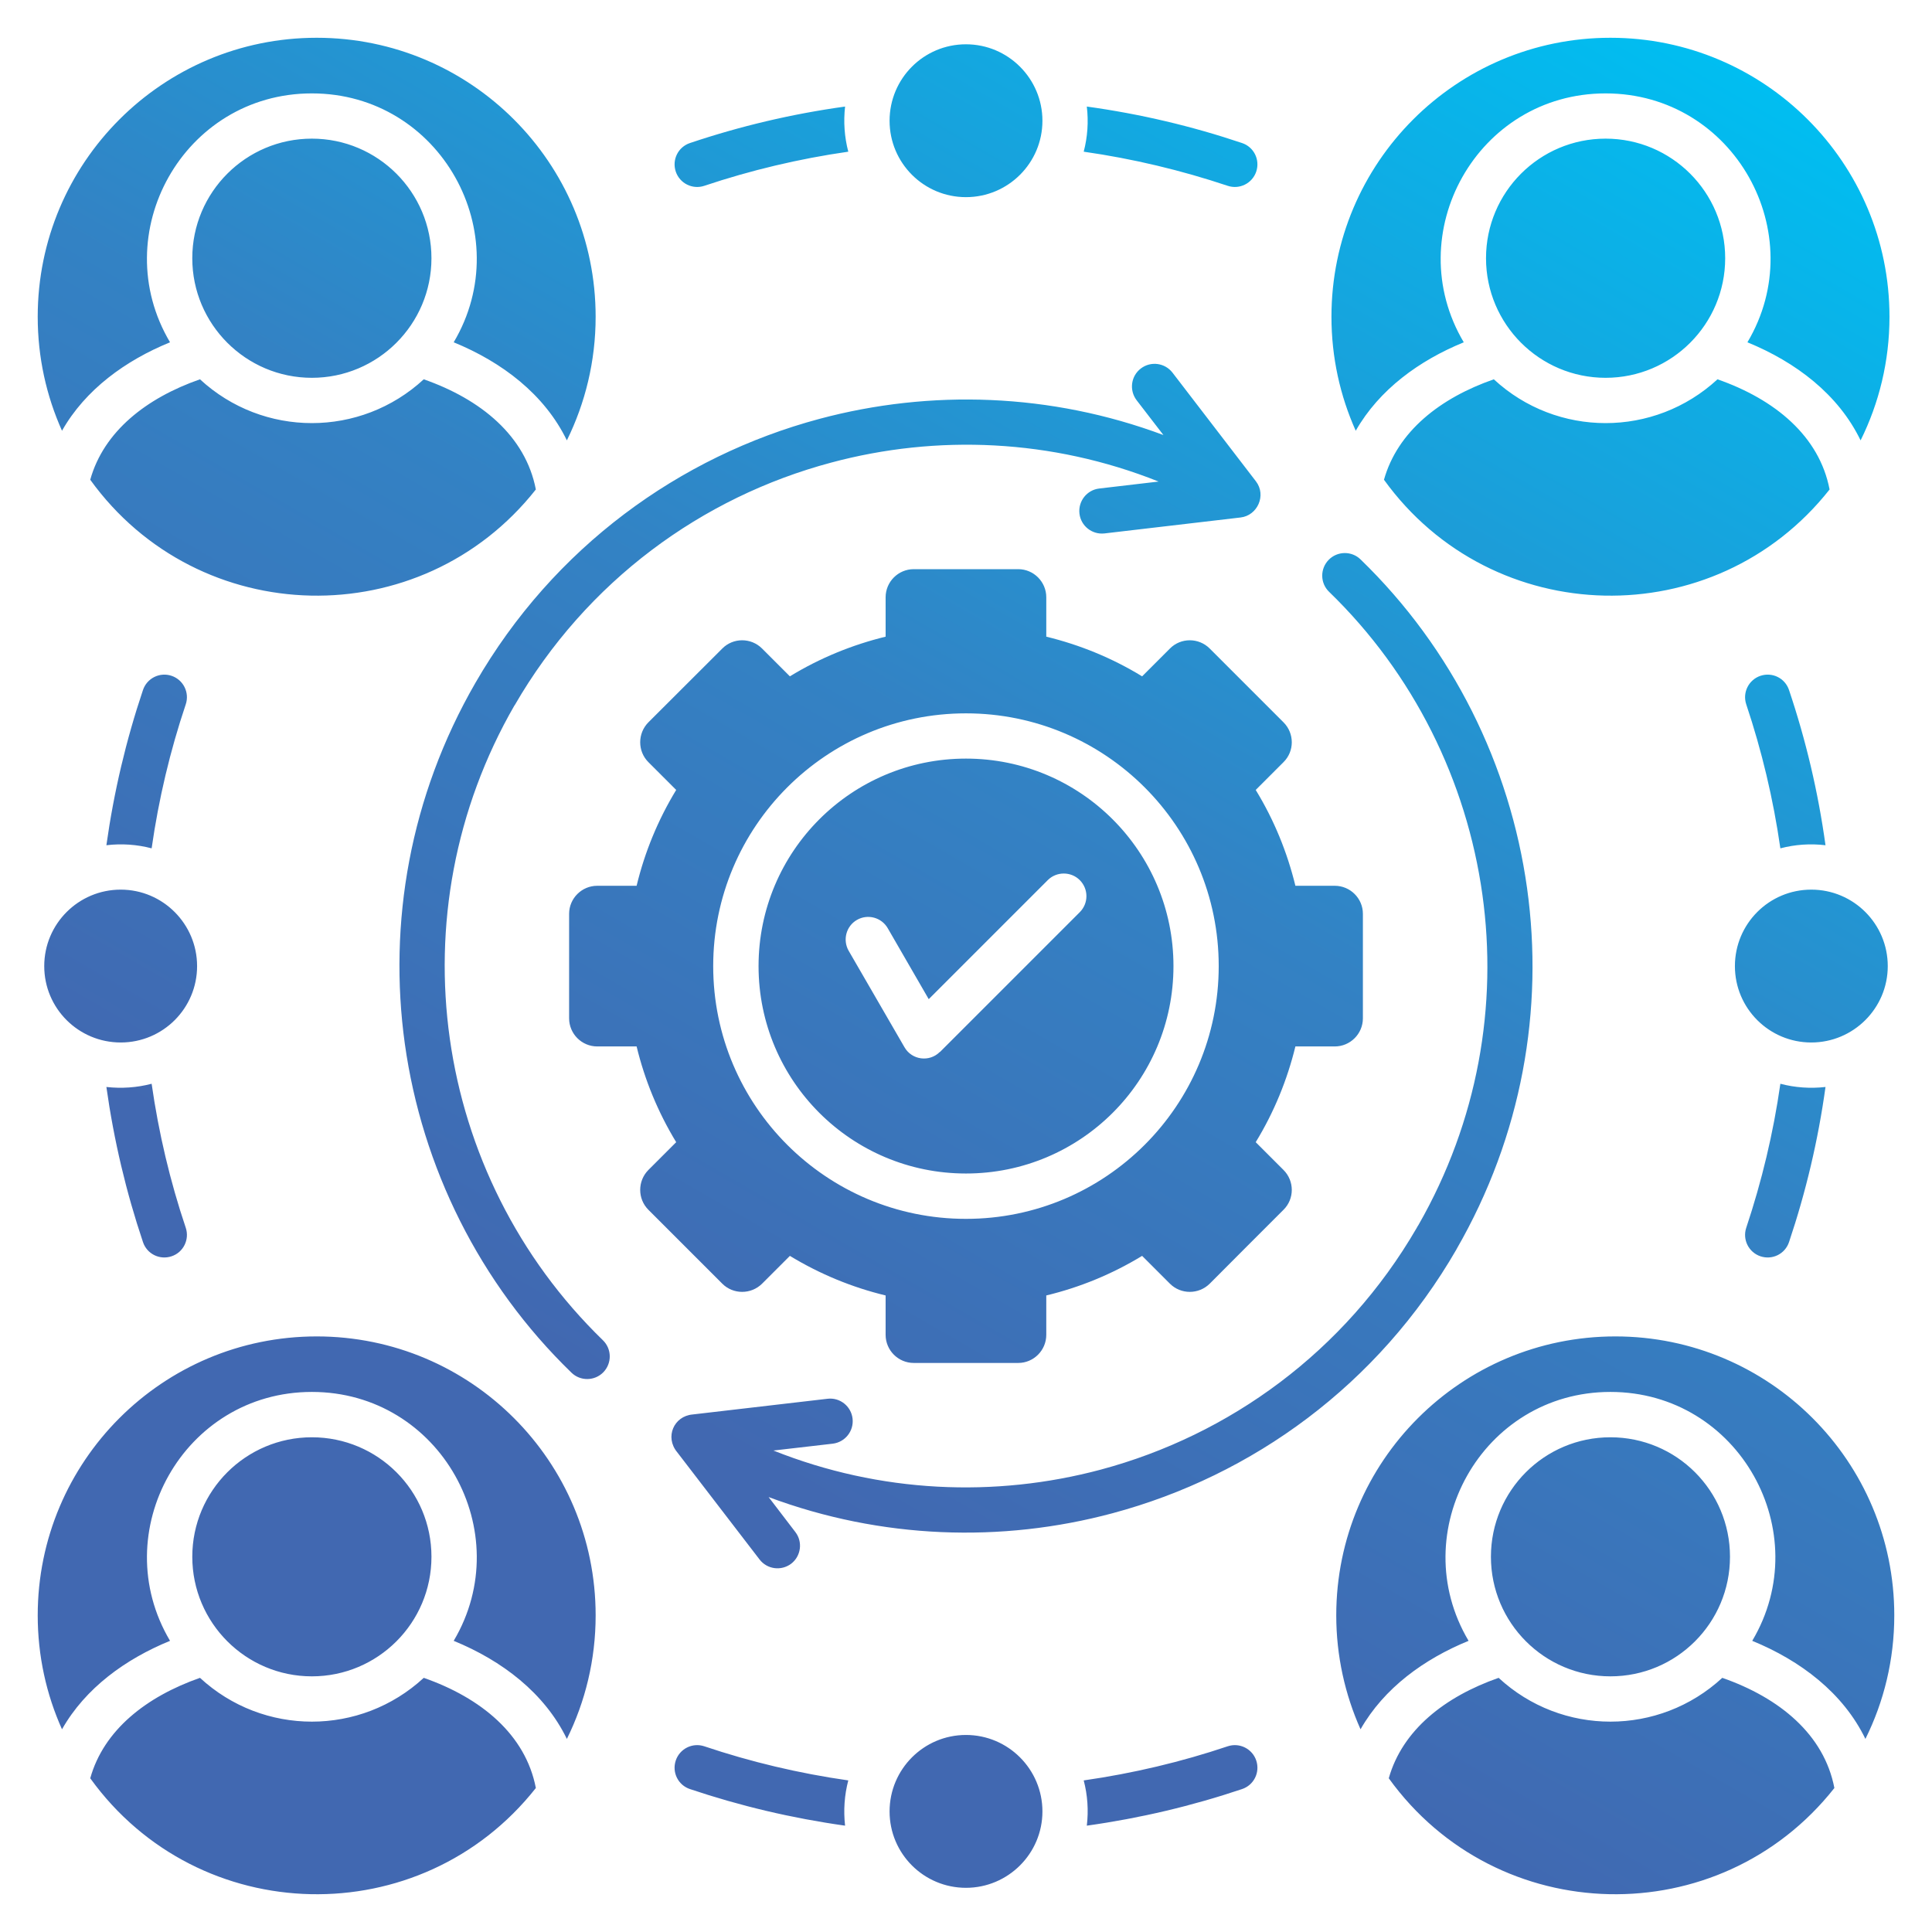 <svg id="Layer_1" viewBox="0 0 512 512" xmlns="http://www.w3.org/2000/svg" xmlns:xlink="http://www.w3.org/1999/xlink" data-name="Layer 1"><linearGradient id="linear-gradient" gradientUnits="userSpaceOnUse" x1="410.104" x2="101.415" y1="-11.074" y2="523.591"><stop offset="0" stop-color="#00bef1"/><stop offset=".42" stop-color="#3382c4"/><stop offset=".73" stop-color="#4168b1"/><stop offset="1" stop-color="#4168b1"/></linearGradient><path d="m28.194 223.995c1.984-14.145 5.216-27.808 9.695-41.131 1.049-3.118 4.422-4.819 7.568-3.77 3.118 1.049 4.819 4.422 3.77 7.568-4.139 12.303-7.172 25.059-9.042 38.155-3.883-1.021-7.937-1.304-11.991-.822zm0 64.063c1.984 14.117 5.216 27.779 9.695 41.103 1.049 3.146 4.422 4.819 7.568 3.77 3.118-1.021 4.819-4.422 3.77-7.569-4.139-12.274-7.172-25.086-9.042-38.154-3.883 1.021-7.937 1.304-11.991.851zm158.457 174.728c-3.146-1.049-6.52.652-7.568 3.77-1.049 3.146.624 6.52 3.77 7.569 13.323 4.479 26.986 7.71 41.102 9.694-.454-4.054-.17-8.107.85-11.991-13.096-1.871-25.852-4.904-38.154-9.042zm0-413.546c12.274-4.11 25.087-7.172 38.154-9.042-1.021-3.884-1.304-7.937-.85-11.962-14.117 1.956-27.78 5.188-41.102 9.666-3.146 1.049-4.819 4.422-3.77 7.569 1.049 3.118 4.422 4.819 7.568 3.77zm276.123 276.123c-1.049 3.146.652 6.52 3.77 7.569 3.146 1.049 6.52-.624 7.569-3.77 4.479-13.323 7.71-26.986 9.666-41.103-4.025.454-8.079.17-11.962-.851-1.871 13.096-4.932 25.852-9.042 38.154zm3.77-146.268c-3.118 1.049-4.819 4.422-3.77 7.568 4.11 12.274 7.172 25.087 9.042 38.155 3.884-1.021 7.937-1.304 11.962-.822-1.956-14.145-5.188-27.808-9.666-41.131-1.049-3.146-4.422-4.819-7.569-3.77zm-141.194 283.691c-12.302 4.139-25.087 7.172-38.154 9.042 1.021 3.884 1.304 7.937.822 11.991 14.145-1.984 27.808-5.216 41.131-9.694 3.146-1.049 4.819-4.422 3.77-7.569-1.049-3.118-4.422-4.819-7.568-3.77zm0-413.546c3.146 1.049 6.52-.652 7.568-3.77 1.049-3.146-.624-6.52-3.77-7.569-13.323-4.479-26.986-7.71-41.131-9.666.482 4.025.198 8.079-.822 11.962 13.096 1.871 25.852 4.932 38.154 9.042zm-280.29 41.47c-17.065-28.771 3.515-65.962 37.587-65.962s54.652 37.19 37.587 65.962c12.813 5.244 24.066 13.776 29.991 25.994 4.876-9.893 7.625-21.004 7.625-32.769 0-40.819-33.08-73.927-73.928-73.927s-73.927 33.108-73.927 73.927c0 10.772 2.296 20.977 6.435 30.217 6.208-10.941 16.838-18.624 28.63-23.442zm96.945 39.005c-2.721-14.173-14.542-23.896-29.707-29.197-16.753 15.477-42.548 15.477-59.301 0-14.23 4.96-25.512 13.833-29.083 26.617 28.743 39.855 87.647 41.159 118.091 2.58zm-59.357-29.594c17.49 0 31.691-14.202 31.691-31.691s-14.202-31.691-31.691-31.691-31.691 14.202-31.691 31.691 14.202 31.691 31.691 31.691zm-50.656 135.638c-11.197 0-20.268 9.071-20.268 20.268s9.071 20.24 20.268 20.24 20.239-9.071 20.239-20.24-9.071-20.268-20.239-20.268zm468.284 20.268c0-11.197-9.071-20.268-20.268-20.268s-20.239 9.071-20.239 20.268 9.071 20.24 20.239 20.24 20.268-9.071 20.268-20.24zm-244.29-203.783c11.197 0 20.268-9.071 20.268-20.24s-9.071-20.268-20.268-20.268-20.239 9.071-20.239 20.268 9.071 20.24 20.239 20.24zm0 407.537c-11.168 0-20.239 9.071-20.239 20.268s9.071 20.239 20.239 20.239 20.268-9.071 20.268-20.239-9.071-20.268-20.268-20.268zm172.091-105.619c-40.847 0-73.956 33.08-73.956 73.928 0 10.743 2.324 20.976 6.435 30.189 6.236-10.942 16.838-18.624 28.63-23.443-17.064-28.771 3.515-65.962 37.587-65.962s54.68 37.19 37.587 65.962c12.813 5.244 24.094 13.805 29.991 25.994 4.904-9.864 7.653-20.976 7.653-32.74 0-40.848-33.109-73.928-73.927-73.928zm28.346 90.482c-16.753 15.477-42.548 15.477-59.272 0-14.258 4.989-25.512 13.833-29.112 26.617 28.743 39.883 87.647 41.159 118.091 2.58-2.721-14.173-14.513-23.896-29.707-29.197zm-29.65-.397c17.518 0 31.691-14.173 31.691-31.691s-14.173-31.663-31.691-31.663-31.663 14.173-31.663 31.663 14.173 31.691 31.663 31.691zm-342.85-90.085c-40.819 0-73.928 33.08-73.928 73.928 0 10.743 2.296 20.976 6.435 30.189 6.208-10.942 16.838-18.624 28.63-23.443-17.065-28.771 3.515-65.962 37.587-65.962s54.652 37.19 37.587 65.962c12.813 5.244 24.066 13.805 29.991 25.994 4.876-9.864 7.625-20.976 7.625-32.74 0-40.848-33.08-73.928-73.928-73.928zm28.375 90.482c-16.753 15.477-42.548 15.477-59.301 0-14.23 4.989-25.512 13.833-29.083 26.617 28.743 39.883 87.647 41.159 118.091 2.58-2.721-14.173-14.542-23.896-29.707-29.197zm-29.65-.397c17.49 0 31.691-14.173 31.691-31.691s-14.202-31.663-31.691-31.663-31.691 14.173-31.691 31.663 14.202 31.691 31.691 31.691zm108.765-104.06-19.587-19.587c-2.891-2.891-2.891-7.625 0-10.544l7.37-7.37c-4.847-7.965-8.362-16.555-10.488-25.37h-10.432c-4.11 0-7.455-3.345-7.455-7.455v-27.695c0-4.082 3.345-7.427 7.455-7.427h10.432c2.126-8.844 5.641-17.433 10.488-25.398l-7.37-7.37c-2.891-2.891-2.891-7.625 0-10.545l19.587-19.559c2.891-2.919 7.625-2.919 10.545 0l7.37 7.37c7.965-4.875 16.554-8.362 25.37-10.516v-10.432c0-4.11 3.345-7.455 7.455-7.455h27.694c4.082 0 7.427 3.345 7.427 7.455v10.432c8.844 2.154 17.433 5.641 25.398 10.516l7.37-7.37c2.891-2.919 7.625-2.919 10.545 0l19.559 19.559c2.92 2.92 2.92 7.654 0 10.545l-7.37 7.37c4.876 7.965 8.362 16.555 10.517 25.398h10.431c4.11 0 7.455 3.345 7.455 7.427v27.695c0 4.11-3.345 7.455-7.455 7.455h-10.431c-2.154 8.815-5.641 17.405-10.517 25.37l7.37 7.37c2.92 2.919 2.92 7.653 0 10.544l-9.78 9.78-9.78 9.808c-2.92 2.892-7.654 2.892-10.545 0l-7.37-7.37c-7.965 4.847-16.554 8.362-25.398 10.488v10.432c0 4.11-3.345 7.455-7.427 7.455h-27.694c-4.11 0-7.455-3.345-7.455-7.455v-10.432c-8.816-2.126-17.405-5.641-25.37-10.488l-7.37 7.37c-2.92 2.892-7.654 2.892-10.545 0zm-2.409-84.161c0 36.992 29.99 66.983 66.983 66.983s66.983-29.991 66.983-66.983-29.99-66.982-66.983-66.982-66.983 29.991-66.983 66.982zm12.019 0c0-30.387 24.605-54.992 54.964-54.992s54.992 24.604 54.992 54.992-24.605 54.964-54.992 54.964-54.964-24.604-54.964-54.964zm23.868-4.082 14.797 25.568c1.956 3.43 6.633 4.025 9.383 1.247l.028.028 37.049-37.049c2.353-2.353 2.353-6.151 0-8.504-2.324-2.324-6.151-2.324-8.476 0l-31.55 31.55-10.857-18.793c-1.644-2.863-5.301-3.855-8.164-2.211s-3.827 5.301-2.211 8.164zm-88.554-64.999h.028c19.077-33.023 49.72-55.219 83.877-64.347 28.063-7.54 58.507-6.264 86.797 5.018l-15.704 1.842c-3.288.369-5.641 3.345-5.272 6.633s3.345 5.641 6.633 5.272l36.057-4.224c4.479-.51 6.917-5.868 4.082-9.581l-22.11-28.8c-2.013-2.608-5.754-3.118-8.391-1.105s-3.118 5.754-1.134 8.391l7.115 9.241c-29.849-11.14-61.71-12.161-91.162-4.28-37.105 9.949-70.441 34.044-91.162 69.959-17.376 30.104-23.131 63.723-18.709 95.641 4.564 32.627 19.757 63.524 44.164 87.166 2.353 2.296 6.151 2.239 8.447-.113 2.296-2.381 2.268-6.151-.113-8.476-45.156-43.824-55.219-113.159-23.443-168.236zm64.942 226.318c2.013 2.636 5.754 3.118 8.391 1.134 2.608-2.013 3.118-5.783 1.105-8.391l-7.087-9.27c29.849 11.14 61.71 12.189 91.162 4.28 37.105-9.949 70.413-34.044 91.134-69.931v-.028c17.376-30.104 23.159-63.694 18.709-95.641-4.535-32.627-19.729-63.524-44.135-87.166-2.353-2.296-6.151-2.239-8.447.113-2.324 2.381-2.268 6.18.114 8.476 22.45 21.742 36.425 50.173 40.62 80.221 4.082 29.253-1.162 60.009-16.951 87.59-.17.227-.312.51-.454.766-19.077 32.854-49.663 54.907-83.679 64.035-28.091 7.512-58.507 6.236-86.797-5.046l15.704-1.814c3.288-.397 5.641-3.345 5.272-6.633s-3.345-5.669-6.633-5.272l-35.802 4.167c-4.932.454-7.342 5.981-4.082 9.95l21.855 28.46zm186.631-322.553c-17.064-28.771 3.515-65.962 37.587-65.962s54.68 37.19 37.587 65.962c12.813 5.244 24.094 13.776 29.991 25.994 4.904-9.893 7.654-21.004 7.654-32.769 0-40.819-33.109-73.927-73.956-73.927s-73.927 33.108-73.927 73.927c0 10.772 2.296 20.977 6.435 30.217 6.236-10.941 16.838-18.624 28.63-23.442zm-21.146 36.425c28.743 39.855 87.647 41.159 118.092 2.58-2.721-14.173-14.513-23.896-29.707-29.197-16.753 15.477-42.548 15.477-59.272 0-14.258 4.96-25.512 13.833-29.112 26.617zm58.734-27.014c17.518 0 31.691-14.202 31.691-31.691s-14.173-31.691-31.691-31.691-31.691 14.202-31.691 31.691 14.201 31.691 31.691 31.691z" fill="url(#linear-gradient)" fill-rule="evenodd"/></svg>